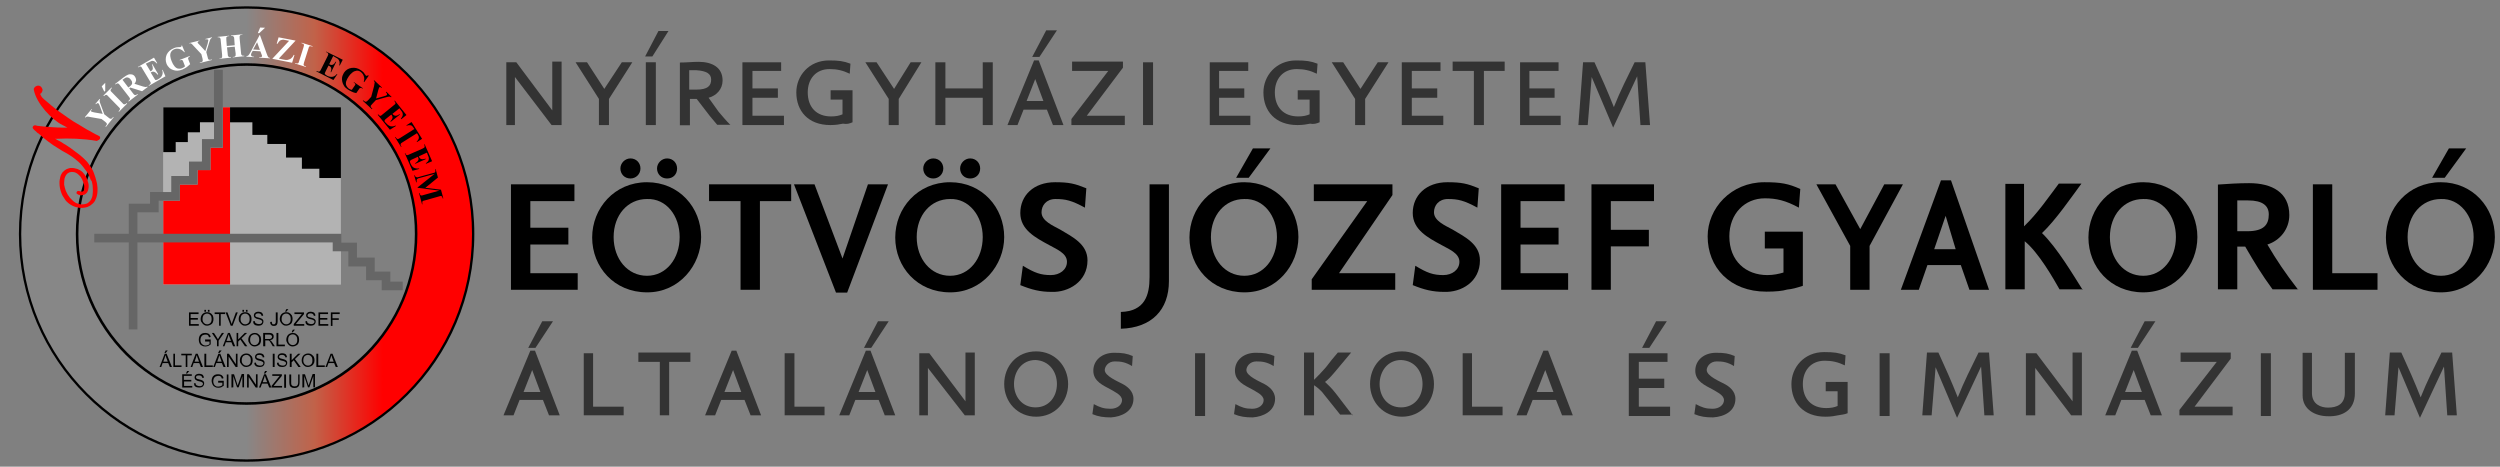 <?xml version="1.0" encoding="utf-8"?>
<!-- Generator: Adobe Illustrator 18.1.1, SVG Export Plug-In . SVG Version: 6.00 Build 0)  -->
<svg version="1.1" id="Layer_1" xmlns="http://www.w3.org/2000/svg" xmlns:xlink="http://www.w3.org/1999/xlink" x="0px" y="0px"
	 viewBox="0 0 1071.5 200" enable-background="new 0 0 1071.5 200" xml:space="preserve">
<rect x="0" y="0" width="1071.5" height="200" fill="#808080" stroke="none"/>
<rect x="7.4" y="2" fill="none" width="196.6" height="196.7"/>
<g>
	<defs>
		<rect id="SVGID_1_" x="7.4" y="2" width="196.6" height="196.7"/>
	</defs>
	<clipPath id="SVGID_2_">
		<use xlink:href="#SVGID_1_"  overflow="visible"/>
	</clipPath>
	<path clip-path="url(#SVGID_2_)" d="M129.6,166.1v-5.7h1.1l1.3,4c0.1,0.4,0.2,0.7,0.3,0.8c0.1-0.2,0.2-0.5,0.3-0.9l1.4-4h1v5.7
		h-0.7v-4.8l-1.7,4.8H132l-1.6-4.8v4.8L129.6,166.1L129.6,166.1z M127.6,160.5h0.8v3.3c0,0.6-0.1,1-0.2,1.4
		c-0.1,0.3-0.4,0.6-0.7,0.8c-0.3,0.2-0.8,0.3-1.3,0.3s-1-0.1-1.3-0.3s-0.6-0.4-0.7-0.8c-0.1-0.3-0.2-0.8-0.2-1.4v-3.3h0.8v3.3
		c0,0.5,0,0.9,0.1,1.1c0.1,0.2,0.3,0.4,0.5,0.5s0.5,0.2,0.8,0.2c0.6,0,0.9-0.1,1.2-0.4c0.2-0.2,0.4-0.7,0.4-1.4v-3.3H127.6z
		 M121.8,160.5h0.8v5.7h-0.8V160.5z M116.4,166.1v-0.7l2.9-3.6c0.2-0.3,0.4-0.5,0.6-0.7h-3.2v-0.7h4.1v0.7l-3.2,3.9l-0.3,0.4h3.6
		v0.7L116.4,166.1L116.4,166.1z M113.1,160.1l0.5-1.1h0.9l-0.8,1.1H113.1z M112.6,163.8h1.9l-0.6-1.6c-0.2-0.5-0.3-0.9-0.4-1.2
		c-0.1,0.4-0.2,0.7-0.3,1.1L112.6,163.8z M111,166.1l2.2-5.7h0.8l2.3,5.7h-0.9l-0.7-1.7h-2.4l-0.6,1.7H111z M105.9,166.1v-5.7h0.8
		l3,4.5v-4.5h0.7v5.7h-0.8l-3-4.5v4.5H105.9z M99.2,166.1v-5.7h1.1l1.3,4c0.1,0.4,0.2,0.7,0.3,0.8c0.1-0.2,0.2-0.5,0.3-0.9l1.4-4h1
		v5.7h-0.7v-4.8l-1.6,4.8h-0.7l-1.6-4.8v4.8L99.2,166.1L99.2,166.1z M97.2,160.5h0.7v5.7h-0.7V160.5z M93.5,163.9v-0.7h2.4v2.1
		c-0.4,0.3-0.8,0.5-1.1,0.7c-0.4,0.1-0.8,0.2-1.2,0.2c-0.6,0-1.1-0.1-1.5-0.4c-0.5-0.2-0.8-0.6-1-1c-0.2-0.5-0.4-1-0.4-1.5
		c0-0.6,0.1-1.1,0.3-1.5c0.2-0.5,0.6-0.8,1-1.1c0.4-0.2,0.9-0.3,1.5-0.3c0.4,0,0.8,0.1,1.1,0.2c0.3,0.1,0.6,0.3,0.8,0.6
		c0.2,0.2,0.3,0.5,0.4,0.9l-0.7,0.2c-0.1-0.3-0.2-0.5-0.3-0.7c-0.1-0.2-0.3-0.3-0.5-0.4c-0.2-0.1-0.5-0.1-0.8-0.1s-0.6,0.1-0.9,0.2
		c-0.3,0.1-0.5,0.2-0.6,0.4c-0.2,0.2-0.3,0.4-0.4,0.6c-0.1,0.4-0.2,0.7-0.2,1.1c0,0.5,0.1,0.9,0.3,1.3c0.2,0.3,0.4,0.6,0.8,0.8
		c0.3,0.2,0.7,0.2,1.1,0.2c0.3,0,0.6-0.1,1-0.2c0.3-0.1,0.5-0.3,0.7-0.4V164h-1.8V163.9z M83.1,164.3l0.7-0.1c0,0.3,0.1,0.5,0.2,0.7
		s0.3,0.3,0.6,0.4c0.3,0.1,0.5,0.2,0.9,0.2c0.3,0,0.5,0,0.8-0.1c0.2-0.1,0.4-0.2,0.5-0.4c0.1-0.1,0.2-0.3,0.2-0.5s-0.1-0.3-0.2-0.5
		c-0.1-0.1-0.3-0.2-0.5-0.3s-0.5-0.2-1-0.3s-0.9-0.2-1.1-0.4c-0.3-0.1-0.5-0.3-0.6-0.5s-0.2-0.4-0.2-0.7s0.1-0.6,0.2-0.8
		c0.2-0.3,0.4-0.4,0.7-0.6c0.3-0.1,0.7-0.2,1-0.2c0.4,0,0.8,0.1,1.1,0.2c0.3,0.1,0.6,0.3,0.7,0.6c0.2,0.3,0.3,0.6,0.3,0.9l-0.7,0.1
		c0-0.4-0.2-0.6-0.4-0.8c-0.2-0.2-0.6-0.3-1-0.3c-0.5,0-0.8,0.1-1,0.2c-0.2,0.2-0.3,0.4-0.3,0.6c0,0.2,0.1,0.4,0.2,0.5
		s0.5,0.3,1.1,0.4c0.6,0.1,1,0.3,1.3,0.4c0.3,0.2,0.6,0.3,0.7,0.6c0.2,0.2,0.2,0.5,0.2,0.8s-0.1,0.6-0.3,0.9
		c-0.2,0.3-0.4,0.5-0.7,0.6c-0.3,0.1-0.7,0.2-1.1,0.2c-0.5,0-0.9-0.1-1.3-0.2c-0.3-0.1-0.6-0.4-0.8-0.7
		C83.3,165,83.2,164.7,83.1,164.3z M79.7,160.1l0.5-1.1h0.9l-0.9,1.1H79.7z M78.1,166.1v-5.7h4.1v0.7h-3.4v1.7H82v0.7h-3.1v1.9h3.5
		v0.7L78.1,166.1L78.1,166.1z M141.1,155h1.9l-0.6-1.6c-0.2-0.5-0.3-0.9-0.4-1.2c-0.1,0.4-0.2,0.7-0.3,1.1L141.1,155z M139.5,157.3
		l2.2-5.7h0.8l2.3,5.7h-0.9l-0.7-1.7h-2.4l-0.6,1.7H139.5z M135.6,157.3v-5.7h0.8v5h2.8v0.7H135.6z M130,154.5
		c0,0.7,0.2,1.2,0.6,1.6c0.4,0.4,0.8,0.6,1.4,0.6s1-0.2,1.4-0.6c0.4-0.4,0.5-1,0.5-1.7c0-0.5-0.1-0.9-0.2-1.2
		c-0.2-0.3-0.4-0.6-0.7-0.8c-0.3-0.2-0.6-0.3-1-0.3c-0.5,0-1,0.2-1.4,0.5C130.2,153.1,130,153.7,130,154.5z M129.3,154.5
		c0-0.9,0.3-1.7,0.8-2.2s1.2-0.8,2-0.8c0.5,0,1,0.1,1.4,0.4c0.4,0.3,0.7,0.6,1,1c0.2,0.4,0.3,1,0.3,1.5c0,0.6-0.1,1.1-0.4,1.5
		c-0.2,0.5-0.6,0.8-1,1s-0.9,0.4-1.4,0.4s-1-0.1-1.4-0.4c-0.4-0.3-0.7-0.6-1-1.1C129.4,155.5,129.3,155,129.3,154.5z M124.2,157.3
		v-5.7h0.8v2.8l2.8-2.8h1l-2.4,2.3l2.5,3.4h-1l-2-2.9l-0.9,0.9v2H124.2z M118.7,155.5l0.7-0.1c0,0.3,0.1,0.5,0.2,0.7
		s0.3,0.3,0.6,0.4c0.3,0.1,0.5,0.2,0.9,0.2c0.3,0,0.5,0,0.8-0.1c0.2-0.1,0.4-0.2,0.5-0.4s0.2-0.3,0.2-0.5s-0.1-0.3-0.2-0.5
		c-0.1-0.1-0.3-0.2-0.5-0.3s-0.5-0.2-1-0.3s-0.9-0.2-1.1-0.4c-0.3-0.1-0.5-0.3-0.6-0.5s-0.2-0.4-0.2-0.7s0.1-0.6,0.2-0.8
		c0.2-0.3,0.4-0.4,0.7-0.6c0.3-0.1,0.7-0.2,1-0.2c0.4,0,0.8,0.1,1.1,0.2c0.3,0.1,0.6,0.3,0.7,0.6c0.2,0.3,0.3,0.6,0.3,0.9l-0.7,0.1
		c0-0.4-0.2-0.6-0.4-0.8c-0.2-0.2-0.6-0.3-1-0.3c-0.5,0-0.8,0.1-1,0.2c-0.2,0.2-0.3,0.4-0.3,0.6c0,0.2,0.1,0.4,0.2,0.5
		s0.5,0.3,1.1,0.4c0.6,0.1,1,0.3,1.3,0.4c0.3,0.2,0.6,0.3,0.7,0.6c0.2,0.2,0.2,0.5,0.2,0.8s-0.1,0.6-0.3,0.9
		c-0.2,0.3-0.4,0.5-0.7,0.6c-0.3,0.1-0.7,0.2-1.1,0.2c-0.5,0-0.9-0.1-1.3-0.2c-0.3-0.2-0.6-0.4-0.8-0.7
		C118.8,156.2,118.7,155.8,118.7,155.5z M116.9,151.6h0.8v5.7h-0.8V151.6z M109,155.5l0.7-0.1c0,0.3,0.1,0.5,0.2,0.7
		s0.3,0.3,0.6,0.4c0.3,0.1,0.5,0.2,0.9,0.2c0.3,0,0.5,0,0.8-0.1c0.2-0.1,0.4-0.2,0.5-0.4s0.2-0.3,0.2-0.5s-0.1-0.3-0.2-0.5
		c-0.1-0.1-0.3-0.2-0.5-0.3s-0.5-0.2-1-0.3s-0.9-0.2-1.1-0.4c-0.3-0.1-0.5-0.3-0.6-0.5s-0.2-0.4-0.2-0.7s0.1-0.6,0.2-0.8
		c0.2-0.3,0.4-0.4,0.7-0.6c0.3-0.1,0.7-0.2,1-0.2c0.4,0,0.8,0.1,1.1,0.2c0.3,0.1,0.6,0.3,0.7,0.6c0.2,0.3,0.3,0.6,0.3,0.9l-0.7,0.1
		c0-0.4-0.2-0.6-0.4-0.8c-0.2-0.2-0.6-0.3-1-0.3c-0.5,0-0.8,0.1-1,0.2c-0.2,0.2-0.3,0.4-0.3,0.6c0,0.2,0.1,0.4,0.2,0.5
		s0.5,0.3,1.1,0.4c0.6,0.1,1,0.3,1.3,0.4c0.3,0.2,0.6,0.3,0.7,0.6c0.2,0.2,0.2,0.5,0.2,0.8s-0.1,0.6-0.3,0.9
		c-0.2,0.3-0.4,0.5-0.7,0.6c-0.3,0.1-0.7,0.2-1.1,0.2c-0.5,0-0.9-0.1-1.3-0.2c-0.3-0.2-0.6-0.4-0.8-0.7
		C109.1,156.2,109,155.8,109,155.5z M103.6,154.5c0,0.7,0.2,1.2,0.6,1.6c0.4,0.4,0.8,0.6,1.4,0.6s1-0.2,1.4-0.6
		c0.4-0.4,0.5-1,0.5-1.7c0-0.5-0.1-0.9-0.2-1.2c-0.2-0.3-0.4-0.6-0.7-0.8c-0.3-0.2-0.6-0.3-1-0.3c-0.5,0-1,0.2-1.4,0.5
		C103.8,153.1,103.6,153.7,103.6,154.5z M102.8,154.5c0-0.9,0.3-1.7,0.8-2.2s1.2-0.8,2-0.8c0.5,0,1,0.1,1.4,0.4c0.4,0.3,0.7,0.6,1,1
		c0.2,0.4,0.3,1,0.3,1.5c0,0.6-0.1,1.1-0.3,1.5c-0.2,0.5-0.6,0.8-1,1s-0.9,0.4-1.4,0.4s-1-0.1-1.4-0.4c-0.4-0.3-0.7-0.6-1-1.1
		C102.9,155.5,102.8,155,102.8,154.5z M97.3,157.3v-5.7h0.8l3,4.5v-4.5h0.7v5.7H101l-3-4.5v4.5H97.3z M93.5,151.3l0.5-1.1h1
		l-0.9,1.1H93.5z M93.1,155H95l-0.6-1.6c-0.2-0.5-0.3-0.9-0.4-1.2c-0.1,0.4-0.2,0.7-0.3,1.1L93.1,155z M91.4,157.3l2.2-5.7h0.8
		l2.3,5.7h-0.9l-0.7-1.7h-2.4l-0.6,1.7H91.4z M87.6,157.3v-5.7h0.8v5h2.8v0.7H87.6z M83.4,155h1.9l-0.6-1.6
		c-0.2-0.5-0.3-0.9-0.4-1.2c-0.1,0.4-0.2,0.7-0.3,1.1L83.4,155z M81.7,157.3l2.2-5.7h0.8l2.3,5.7h-0.9l-0.7-1.7H83l-0.6,1.7H81.7z
		 M79.6,157.3v-5h-1.9v-0.7h4.5v0.7h-1.9v5H79.6z M74.3,157.3v-5.7H75v5h2.8v0.7H74.3z M70.5,151.3l0.5-1.1h0.9l-0.9,1.1H70.5z
		 M70,155h1.9l-0.6-1.6c-0.2-0.5-0.3-0.9-0.4-1.2c-0.1,0.4-0.2,0.7-0.3,1.1L70,155z M68.4,157.3l2.2-5.7h0.8l2.3,5.7h-0.9l-0.7-1.7
		h-2.4l-0.6,1.7H68.4z M125,142.4l0.5-1.1h0.9l-0.9,1.1H125z M123.5,145.7c0,0.7,0.2,1.2,0.6,1.6c0.4,0.4,0.8,0.6,1.4,0.6
		s1-0.2,1.4-0.6c0.4-0.4,0.5-1,0.5-1.7c0-0.5-0.1-0.9-0.2-1.2c-0.2-0.3-0.4-0.6-0.7-0.8c-0.3-0.2-0.6-0.3-1-0.3
		c-0.5,0-1,0.2-1.4,0.5C123.7,144.2,123.5,144.8,123.5,145.7z M122.7,145.7c0-0.9,0.3-1.7,0.8-2.2s1.2-0.8,2-0.8
		c0.5,0,1,0.1,1.4,0.4c0.4,0.3,0.7,0.6,1,1c0.2,0.4,0.3,1,0.3,1.5c0,0.6-0.1,1.1-0.3,1.5c-0.2,0.5-0.6,0.8-1,1s-0.9,0.4-1.4,0.4
		s-1-0.1-1.4-0.4c-0.4-0.3-0.7-0.6-1-1.1C122.9,146.6,122.7,146.2,122.7,145.7z M118.5,148.4v-5.7h0.8v5h2.8v0.7H118.5z
		 M113.6,145.3h1.6c0.3,0,0.6,0,0.8-0.1c0.2-0.1,0.3-0.2,0.4-0.3c0.1-0.2,0.2-0.3,0.2-0.5c0-0.3-0.1-0.5-0.3-0.7
		c-0.2-0.2-0.5-0.3-0.9-0.3h-1.8C113.6,143.4,113.6,145.3,113.6,145.3z M112.8,148.4v-5.7h2.5c0.5,0,0.9,0,1.2,0.2
		c0.3,0.1,0.5,0.3,0.6,0.5c0.2,0.3,0.2,0.5,0.2,0.9s-0.1,0.7-0.4,1s-0.7,0.4-1.2,0.5c0.2,0.1,0.3,0.2,0.5,0.3
		c0.2,0.2,0.4,0.5,0.6,0.8l1,1.5h-0.9l-0.7-1.2c-0.2-0.3-0.4-0.6-0.5-0.8s-0.3-0.3-0.4-0.4c-0.1-0.1-0.2-0.1-0.3-0.1
		c-0.1,0-0.2,0-0.4,0h-0.9v2.5H112.8z M107.2,145.7c0,0.7,0.2,1.2,0.5,1.6c0.4,0.4,0.8,0.6,1.4,0.6s1-0.2,1.4-0.6
		c0.4-0.4,0.6-1,0.6-1.7c0-0.5-0.1-0.9-0.2-1.2c-0.2-0.3-0.4-0.6-0.7-0.8c-0.3-0.2-0.6-0.3-1-0.3c-0.5,0-1,0.2-1.4,0.5
		C107.4,144.2,107.2,144.8,107.2,145.7z M106.4,145.7c0-0.9,0.3-1.7,0.8-2.2s1.2-0.8,2-0.8c0.5,0,1,0.1,1.4,0.4c0.4,0.3,0.7,0.6,1,1
		c0.2,0.4,0.3,1,0.3,1.5c0,0.6-0.1,1.1-0.3,1.5c-0.2,0.5-0.6,0.8-1,1s-0.9,0.4-1.4,0.4s-1-0.1-1.4-0.4c-0.4-0.3-0.7-0.6-1-1.1
		C106.5,146.6,106.4,146.2,106.4,145.7z M101.4,148.4v-5.7h0.7v2.8l2.8-2.8h1l-2.4,2.3l2.5,3.4h-1l-2-2.9l-0.9,0.9v2H101.4z
		 M97.1,146.1H99l-0.6-1.6c-0.2-0.5-0.3-0.9-0.4-1.2c-0.1,0.4-0.2,0.7-0.3,1.1L97.1,146.1z M95.5,148.4l2.2-5.7h0.8l2.3,5.7h-0.9
		l-0.7-1.7h-2.4l-0.6,1.7H95.5z M93,148.4V146l-2.2-3.3h0.9l1.1,1.7c0.2,0.3,0.4,0.6,0.6,1c0.2-0.3,0.4-0.6,0.6-1l1.1-1.7H96
		l-2.3,3.3v2.4H93z M87.9,146.2v-0.7h2.4v2.1c-0.4,0.3-0.7,0.5-1.1,0.7c-0.4,0.1-0.8,0.2-1.2,0.2c-0.6,0-1.1-0.1-1.5-0.4
		c-0.5-0.2-0.8-0.6-1-1c-0.2-0.5-0.3-1-0.3-1.5c0-0.6,0.1-1.1,0.3-1.5c0.2-0.5,0.6-0.8,1-1.1c0.4-0.2,0.9-0.3,1.5-0.3
		c0.4,0,0.8,0.1,1.1,0.2c0.3,0.1,0.6,0.3,0.8,0.6c0.2,0.2,0.3,0.5,0.4,0.9l-0.7,0.2c-0.1-0.3-0.2-0.5-0.3-0.7
		c-0.1-0.2-0.3-0.3-0.5-0.4c-0.2-0.1-0.5-0.1-0.8-0.1s-0.6,0.1-0.9,0.2c-0.3,0.1-0.5,0.2-0.6,0.4c-0.2,0.2-0.3,0.4-0.4,0.6
		c-0.1,0.4-0.2,0.7-0.2,1.1c0,0.5,0.1,0.9,0.3,1.3c0.2,0.3,0.4,0.6,0.8,0.8c0.3,0.2,0.7,0.3,1.1,0.3c0.3,0,0.6-0.1,1-0.2
		c0.3-0.1,0.5-0.3,0.7-0.4v-1.1h-1.9V146.2z M141.8,139.6v-5.7h3.8v0.7h-3.1v1.8h2.7v0.7h-2.7v2.6h-0.7V139.6z M136.5,139.6v-5.7
		h4.1v0.7h-3.4v1.7h3.1v0.7h-3.1v1.9h3.5v0.7L136.5,139.6L136.5,139.6z M130.9,137.7l0.7-0.1c0,0.3,0.1,0.5,0.2,0.7
		c0.1,0.2,0.3,0.3,0.6,0.4c0.3,0.1,0.5,0.2,0.9,0.2c0.3,0,0.5,0,0.8-0.1c0.2-0.1,0.4-0.2,0.5-0.4c0.1-0.1,0.2-0.3,0.2-0.5
		s-0.1-0.3-0.2-0.5c-0.1-0.1-0.3-0.2-0.5-0.3s-0.5-0.2-1-0.3s-0.9-0.2-1.1-0.4c-0.3-0.1-0.5-0.3-0.6-0.5s-0.2-0.4-0.2-0.7
		s0.1-0.6,0.2-0.8c0.2-0.2,0.4-0.4,0.7-0.6c0.3-0.1,0.7-0.2,1-0.2c0.4,0,0.8,0.1,1.1,0.2c0.3,0.1,0.6,0.3,0.7,0.6
		c0.2,0.3,0.3,0.6,0.3,0.9l-0.7,0.1c0-0.4-0.2-0.6-0.4-0.8s-0.6-0.3-1-0.3c-0.5,0-0.8,0.1-1,0.3s-0.3,0.4-0.3,0.6
		c0,0.2,0.1,0.4,0.2,0.5s0.5,0.3,1.1,0.4c0.6,0.1,1,0.3,1.3,0.4c0.3,0.2,0.6,0.3,0.7,0.6c0.2,0.2,0.2,0.5,0.2,0.8s-0.1,0.6-0.3,0.9
		c-0.2,0.3-0.4,0.5-0.7,0.6s-0.7,0.2-1.1,0.2c-0.5,0-0.9-0.1-1.3-0.2c-0.3-0.1-0.6-0.4-0.8-0.7C131,138.5,130.9,138.1,130.9,137.7z
		 M125.9,139.6v-0.7l2.9-3.6c0.2-0.3,0.4-0.5,0.6-0.7h-3.2v-0.7h4.1v0.7l-3.2,3.9l-0.3,0.4h3.6v0.7L125.9,139.6L125.9,139.6z
		 M122.2,133.6l0.5-1.1h0.9l-0.9,1.1H122.2z M120.7,136.8c0,0.7,0.2,1.2,0.6,1.6c0.4,0.4,0.8,0.6,1.4,0.6s1-0.2,1.4-0.6
		c0.4-0.4,0.5-1,0.5-1.7c0-0.5-0.1-0.9-0.2-1.2c-0.2-0.3-0.4-0.6-0.7-0.8c-0.3-0.2-0.6-0.3-1-0.3c-0.5,0-1,0.2-1.4,0.5
		C120.9,135.4,120.7,136,120.7,136.8z M119.9,136.8c0-0.9,0.3-1.7,0.8-2.2s1.2-0.8,2-0.8c0.5,0,1,0.1,1.4,0.4c0.4,0.2,0.7,0.6,1,1
		c0.2,0.4,0.3,1,0.3,1.5c0,0.6-0.1,1.1-0.3,1.5c-0.2,0.5-0.6,0.8-1,1s-0.9,0.4-1.4,0.4s-1-0.1-1.4-0.4c-0.4-0.3-0.7-0.6-1-1.1
		C120.1,137.8,119.9,137.3,119.9,136.8z M115.8,138l0.7-0.1c0,0.4,0.1,0.7,0.2,0.9s0.3,0.2,0.6,0.2c0.2,0,0.4,0,0.5-0.1
		s0.2-0.2,0.3-0.4c0.1-0.1,0.1-0.4,0.1-0.7v-3.9h0.8v3.9c0,0.5-0.1,0.8-0.2,1.1s-0.3,0.5-0.5,0.6c-0.3,0.1-0.5,0.2-0.9,0.2
		c-0.5,0-0.9-0.1-1.1-0.4C115.9,139,115.8,138.5,115.8,138z M108.5,137.7l0.7-0.1c0,0.3,0.1,0.5,0.2,0.7s0.3,0.3,0.6,0.4
		c0.3,0.1,0.5,0.2,0.9,0.2c0.3,0,0.5,0,0.8-0.1c0.2-0.1,0.4-0.2,0.5-0.4c0.1-0.1,0.2-0.3,0.2-0.5s-0.1-0.3-0.2-0.5
		c-0.1-0.1-0.3-0.2-0.5-0.3s-0.5-0.2-1-0.3s-0.9-0.2-1.1-0.4c-0.3-0.1-0.5-0.3-0.6-0.5s-0.2-0.4-0.2-0.7s0.1-0.6,0.2-0.8
		c0.2-0.2,0.4-0.4,0.7-0.6c0.3-0.1,0.7-0.2,1-0.2c0.4,0,0.8,0.1,1.1,0.2c0.3,0.1,0.6,0.3,0.7,0.6c0.2,0.3,0.3,0.6,0.3,0.9l-0.7,0.1
		c0-0.4-0.2-0.6-0.4-0.8c-0.2-0.2-0.6-0.3-1-0.3c-0.5,0-0.8,0.1-1,0.3s-0.3,0.4-0.3,0.6c0,0.2,0.1,0.4,0.2,0.5s0.5,0.3,1.1,0.4
		c0.6,0.1,1,0.3,1.3,0.4c0.3,0.2,0.6,0.3,0.7,0.6c0.2,0.2,0.2,0.5,0.2,0.8s-0.1,0.6-0.3,0.9c-0.2,0.3-0.4,0.5-0.7,0.6
		c-0.3,0.1-0.7,0.2-1.1,0.2c-0.5,0-0.9-0.1-1.3-0.2c-0.3-0.1-0.6-0.4-0.8-0.7C108.6,138.5,108.5,138.1,108.5,137.7z M103.1,136.8
		c0,0.7,0.2,1.2,0.6,1.6c0.4,0.4,0.8,0.6,1.4,0.6s1-0.2,1.4-0.6c0.4-0.4,0.5-1,0.5-1.7c0-0.5-0.1-0.9-0.2-1.2
		c-0.2-0.3-0.4-0.6-0.7-0.8c-0.3-0.2-0.6-0.3-1-0.3c-0.5,0-1,0.2-1.4,0.5C103.3,135.4,103.1,136,103.1,136.8z M102.3,136.8
		c0-0.9,0.3-1.7,0.8-2.2s1.2-0.8,2-0.8c0.5,0,1,0.1,1.4,0.4c0.4,0.2,0.7,0.6,1,1c0.2,0.4,0.3,1,0.3,1.5c0,0.6-0.1,1.1-0.3,1.5
		c-0.2,0.5-0.6,0.8-1,1s-0.9,0.4-1.4,0.4s-1-0.1-1.4-0.4c-0.4-0.3-0.7-0.6-1-1.1C102.4,137.8,102.3,137.3,102.3,136.8z M98.9,139.6
		l-2.2-5.7h0.8L99,138c0.1,0.3,0.2,0.6,0.3,0.9c0.1-0.3,0.2-0.6,0.3-0.9l1.5-4.1h0.8l-2.2,5.7L98.9,139.6L98.9,139.6z M93.9,139.6
		v-5H92v-0.7h4.5v0.7h-1.9v5H93.9z M89.1,132.8h0.7v0.8h-0.7V132.8z M87.6,132.8h0.7v0.8h-0.7V132.8z M86.8,136.8
		c0,0.7,0.2,1.2,0.6,1.6c0.4,0.4,0.8,0.6,1.4,0.6s1-0.2,1.4-0.6c0.4-0.4,0.5-1,0.5-1.7c0-0.5-0.1-0.9-0.2-1.2
		c-0.2-0.3-0.4-0.6-0.7-0.8c-0.3-0.2-0.6-0.3-1-0.3c-0.5,0-1,0.2-1.4,0.5C87,135.4,86.8,136,86.8,136.8z M86,136.8
		c0-0.9,0.3-1.7,0.8-2.2s1.2-0.8,2-0.8c0.5,0,1,0.1,1.4,0.4c0.4,0.2,0.7,0.6,1,1c0.2,0.4,0.3,1,0.3,1.5c0,0.6-0.1,1.1-0.3,1.5
		c-0.2,0.5-0.6,0.8-1,1s-0.9,0.4-1.4,0.4s-1-0.1-1.4-0.4c-0.4-0.3-0.7-0.6-1-1.1C86.1,137.8,86,137.3,86,136.8z M105.4,133.6v-0.8
		h0.7v0.8H105.4z M103.9,133.6v-0.8h0.7v0.8H103.9z M81,139.6v-5.7h4.1v0.7h-3.4v1.7h3.1v0.7h-3.1v1.9h3.5v0.7L81,139.6L81,139.6z"
		/>
</g>
<g>
	<defs>
		<rect id="SVGID_3_" x="7.4" y="2" width="196.6" height="196.7"/>
	</defs>
	<clipPath id="SVGID_4_">
		<use xlink:href="#SVGID_3_"  overflow="visible"/>
	</clipPath>
	<polygon clip-path="url(#SVGID_4_)" fill="#B3B3B3" points="70,46 98.6,46 98.6,52.4 108.2,52.4 108.2,57.8 114.6,57.8 114.6,61.7 
		122.6,61.7 122.6,67.5 129.4,67.5 129.4,72.3 136.9,72.3 136.9,76.3 146.1,76.3 146.1,121.9 70,121.9 	"/>
</g>
<g>
	<defs>
		<rect id="SVGID_5_" x="7.4" y="2" width="196.6" height="196.7"/>
	</defs>
	<clipPath id="SVGID_6_">
		<use xlink:href="#SVGID_5_"  overflow="visible"/>
	</clipPath>
	<polygon clip-path="url(#SVGID_6_)" fill="#B3B3B3" points="146.1,107.7 146.1,121.9 70,121.9 70,103.9 142.6,103.9 142.6,105.9 
		142.6,107.7 144.4,107.7 	"/>
</g>
<g>
	<defs>
		<rect id="SVGID_7_" x="7.4" y="2" width="196.6" height="196.7"/>
	</defs>
	<clipPath id="SVGID_8_">
		<use xlink:href="#SVGID_7_"  overflow="visible"/>
	</clipPath>
	<polygon clip-path="url(#SVGID_8_)" fill="#FF0000" points="95.5,46 98.6,46 98.6,121.9 70,121.9 70,86 75.2,86 77.1,86 77.1,84.1 
		77.1,79.1 82.9,79.1 84.7,79.1 84.7,77.2 84.7,72.9 88.3,72.9 90.2,72.9 90.2,71 90.2,63.3 93.6,63.3 95.5,63.3 95.5,61.5 	"/>
</g>
<g>
	<defs>
		<rect id="SVGID_9_" x="7.4" y="2" width="196.6" height="196.7"/>
	</defs>
	<clipPath id="SVGID_10_">
		<use xlink:href="#SVGID_9_"  overflow="visible"/>
	</clipPath>
	<polygon clip-path="url(#SVGID_10_)" fill="#666666" points="95.5,29.9 95.5,61.5 95.5,63.3 93.6,63.3 90.2,63.3 90.2,71 
		90.2,72.9 88.3,72.9 84.7,72.9 84.7,77.2 84.7,79.1 82.9,79.1 77.1,79.1 77.1,84.1 77.1,86 75.2,86 68,86 68,89.2 68,91 66.1,91 
		58.9,91 58.9,141.2 55.2,141.2 55.2,89.2 55.2,87.3 57.1,87.3 64.3,87.3 64.3,84.1 64.3,82.3 66.1,82.3 73.4,82.3 73.4,77.2 
		73.4,75.4 75.2,75.4 81,75.4 81,71 81,69.2 82.9,69.2 86.5,69.2 86.5,61.5 86.5,59.6 88.3,59.6 91.7,59.6 91.7,29.9 	"/>
</g>
<g>
	<defs>
		<rect id="SVGID_11_" x="7.4" y="2" width="196.6" height="196.7"/>
	</defs>
	<clipPath id="SVGID_12_">
		<use xlink:href="#SVGID_11_"  overflow="visible"/>
	</clipPath>
	<polygon clip-path="url(#SVGID_12_)" fill="#666666" points="40.4,100.2 144.4,100.2 146.3,100.2 146.3,102 146.3,104 151.1,104 
		153,104 153,105.9 153,110.4 158.8,110.4 160.6,110.4 160.6,112.3 160.6,116.4 165.4,116.4 167.3,116.4 167.3,118.3 167.3,120.7 
		172.6,120.7 172.6,124.4 165.4,124.4 163.6,124.4 163.6,122.6 163.6,120.1 158.8,120.1 156.9,120.1 156.9,118.3 156.9,114.2 
		151.1,114.2 149.3,114.2 149.3,112.3 149.3,107.7 144.4,107.7 142.6,107.7 142.6,105.9 142.6,103.9 40.4,103.9 	"/>
</g>
<g>
	<defs>
		<rect id="SVGID_13_" x="7.4" y="2" width="196.6" height="196.7"/>
	</defs>
	<clipPath id="SVGID_14_">
		<use xlink:href="#SVGID_13_"  overflow="visible"/>
	</clipPath>
	<polygon clip-path="url(#SVGID_14_)" fill="#B3B3B3" points="91.7,52.4 91.7,59.6 88.3,59.6 86.5,59.6 86.5,61.5 86.5,69.1 
		82.9,69.1 81,69.1 81,71 81,75.4 75.2,75.4 73.3,75.4 73.3,77.2 73.3,82.3 70,82.3 70,65.2 75.3,65.2 75.3,60.9 80.5,60.9 
		80.5,56.7 85.7,56.7 85.7,52.4 	"/>
</g>
<g>
	<defs>
		<rect id="SVGID_15_" x="7.4" y="2" width="196.6" height="196.7"/>
	</defs>
	<clipPath id="SVGID_16_">
		<use xlink:href="#SVGID_15_"  overflow="visible"/>
	</clipPath>
	<polygon clip-path="url(#SVGID_16_)" points="98.6,46 146.1,46 146.1,76.3 136.9,76.3 136.9,72.3 129.4,72.3 129.4,67.5 
		122.6,67.5 122.6,61.7 114.6,61.7 114.6,57.8 108.2,57.8 108.2,52.4 98.6,52.4 	"/>
</g>
<g>
	<defs>
		<rect id="SVGID_17_" x="7.4" y="2" width="196.6" height="196.7"/>
	</defs>
	<clipPath id="SVGID_18_">
		<use xlink:href="#SVGID_17_"  overflow="visible"/>
	</clipPath>
	<polygon clip-path="url(#SVGID_18_)" points="70,65.2 75.3,65.2 75.3,60.9 80.5,60.9 80.5,56.7 85.7,56.7 85.7,52.4 91.7,52.4 
		91.7,46 70,46 	"/>
</g>
<g>
	<defs>
		<rect id="SVGID_19_" x="7.4" y="2" width="196.6" height="196.7"/>
	</defs>
	<clipPath id="SVGID_20_">
		<use xlink:href="#SVGID_19_"  overflow="visible"/>
	</clipPath>
	<g clip-path="url(#SVGID_20_)">
		<g>
			<defs>
				<path id="SVGID_21_" d="M33,100.3c0-40.1,32.5-72.7,72.7-72.7c40.1,0,72.7,32.5,72.7,72.7c0,40.1-32.5,72.7-72.7,72.7
					C65.6,173,33,140.4,33,100.3z M8.6,100.3c0,53.6,43.5,97.1,97.1,97.1s97.1-43.5,97.1-97.1S159.3,3.2,105.7,3.2
					C52.1,3.2,8.6,46.7,8.6,100.3z"/>
			</defs>
			<clipPath id="SVGID_22_">
				<use xlink:href="#SVGID_21_"  overflow="visible"/>
			</clipPath>
			
				<linearGradient id="SVGID_23_" gradientUnits="userSpaceOnUse" x1="-0.142" y1="199.66" x2="0.51" y2="199.66" gradientTransform="matrix(297.98 0 0 -297.876 50.81 59574.227)">
				<stop  offset="0" style="stop-color:#878787"/>
				<stop  offset="0.5" style="stop-color:#878787"/>
				<stop  offset="0.65" style="stop-color:#C16249"/>
				<stop  offset="0.8" style="stop-color:#FF0000"/>
				<stop  offset="1" style="stop-color:#FF0000"/>
			</linearGradient>
			<rect x="8.6" y="3.2" clip-path="url(#SVGID_22_)" fill="url(#SVGID_23_)" width="194.2" height="194.2"/>
		</g>
		<g>
			<defs>
				<rect id="SVGID_24_" x="7.4" y="2" width="196.6" height="196.7"/>
			</defs>
			<clipPath id="SVGID_25_">
				<use xlink:href="#SVGID_24_"  overflow="visible"/>
			</clipPath>
			<path clip-path="url(#SVGID_25_)" d="M156.7,49.3c-13.1-13.1-31.1-21.1-51-21.1s-38,8.1-51,21.1c-13.1,13.1-21.1,31.1-21.1,51
				s8.1,38,21.1,51c13.1,13.1,31.1,21.1,51,21.1s38-8.1,51-21.1c13.1-13.1,21.1-31.1,21.1-51C177.9,80.4,169.8,62.3,156.7,49.3
				 M105.7,27.1c20.2,0,38.5,8.2,51.8,21.4c13.2,13.2,21.4,31.5,21.4,51.8c0,20.2-8.2,38.5-21.4,51.8
				c-13.2,13.2-31.5,21.4-51.8,21.4c-20.2,0-38.5-8.2-51.8-21.4c-13.2-13.2-21.4-31.5-21.4-51.8c0-20.2,8.2-38.5,21.4-51.8
				C67.2,35.3,85.5,27.1,105.7,27.1z M174,32c-17.5-17.5-41.6-28.3-68.3-28.3S54.9,14.5,37.4,32S9.1,73.6,9.1,100.3
				s10.8,50.8,28.3,68.3s41.6,28.3,68.3,28.3s50.8-10.8,68.3-28.3s28.3-41.6,28.3-68.3S191.5,49.5,174,32z M105.7,2.7
				c27,0,51.4,10.9,69,28.6c17.7,17.7,28.6,42.1,28.6,69c0,27-10.9,51.4-28.6,69c-17.7,17.7-42.1,28.6-69,28.6
				c-27,0-51.4-10.9-69-28.6c-17.7-17.7-28.6-42.1-28.6-69c0-27,10.9-51.4,28.6-69C54.3,13.6,78.8,2.7,105.7,2.7z"/>
		</g>
		<g>
			<defs>
				<rect id="SVGID_26_" x="7.4" y="2" width="196.6" height="196.7"/>
			</defs>
			<clipPath id="SVGID_27_">
				<use xlink:href="#SVGID_26_"  overflow="visible"/>
			</clipPath>
			<path clip-path="url(#SVGID_27_)" fill="#FF0000" d="M38.5,76.1c-0.2-0.6-0.5-1.2-0.8-1.8L37.5,74c-1.2-1.7-2.6-3.5-3.7-4.5l0,0
				c-2.5-2.2-3.7-2.9-5.6-4c-0.9-0.5-1.9-1-3.2-1.9c-1.5-0.9-2.9-1.8-4.3-2.9c-1.4-1-2.7-2.1-4.2-3.5l0,0L16.1,57
				c-0.4-0.4-1-1-1.2-1.1l0,0c-0.1-0.1-0.2-0.2-0.3-0.3s-0.2-0.2-0.3-0.3l0,0c-0.1-0.1-0.1-0.2-0.2-0.3l0,0C14,54.9,14,54.7,14,54.6
				c0-0.1,0-0.2,0.1-0.3c0-0.1,0.1-0.2,0.2-0.3c0.1-0.1,0.2-0.2,0.3-0.2l0,0c0.1-0.1,0.3-0.1,0.4-0.1c0.1,0,0.3,0,0.5,0.1
				c0.1,0,0.2,0,0.3,0.1c2.3,0.3,8.5,0.9,12.1,0.8c0.4,0,0.7,0,1,0c-0.7-0.4-1.4-0.7-2.1-1.1c-4.5-2.2-11.2-9.2-12.3-15.1
				c0-0.2,0-0.4,0-0.5l0,0c0.1-0.2,0.1-0.3,0.3-0.5c0.1-0.1,0.2-0.3,0.4-0.4c0.2-0.1,0.3-0.2,0.6-0.3c0.2-0.1,0.4-0.1,0.7-0.1
				c0.3,0,0.5,0.1,0.8,0.3l0,0h0.1c0.3,0.3,0.4,0.4,0.6,0.8c0.2,0.3,0.3,0.6,0.2,1.1c-0.1,0.3-0.2,0.6-0.5,1
				c-0.2,0.2-0.4,0.3-0.5,0.3c0,0.1,0.1,0.3,0.2,0.5c0.1,0.3,0.4,0.6,0.6,1c0.4,0.5,1.2,1.1,2,1.8c0.4,0.4,0.9,0.7,1.2,1
				c0.6,0.6,1.3,1.1,1.9,1.6c0.7,0.6,1.5,1.1,2.4,1.8c0.5,0.4,0.9,0.7,1.4,1c1.4,1,2.8,2,4.5,3.1c1,0.6,1.9,1.1,2.7,1.6
				c0.9,0.5,1.7,1,2.3,1.4s1.2,0.7,1.8,1l0,0c0.5,0.3,1,0.5,1.4,0.8l1.1,0.6c0.3,0.2,0.6,0.3,0.8,0.4l0,0c0.2,0.1,0.4,0.2,0.6,0.3
				c0.2,0.1,0.3,0.2,0.4,0.2c0.1,0.1,0.3,0.2,0.3,0.3l0,0c0.1,0.2,0.2,0.4,0.1,0.7c-0.1,0.5-0.7,0.8-1.4,1.1c-6-1-11.8-1.2-17.5-0.9
				v-0.1c-1-0.1,1.4,1,2.1,1.4l0,0c0.7,0.5,1.4,0.9,2.1,1.3c0.7,0.5,1.4,0.9,2.1,1.4s1.4,1,2,1.5c0.7,0.5,1.3,1,2,1.5
				c0.6,0.5,1.3,1.1,1.8,1.6c0.6,0.6,1.1,1.1,1.5,1.6c0.4,0.5,0.8,1.1,1.2,1.7c0.4,0.7,0.7,1.2,1,1.7c0.3,0.6,0.5,1.2,0.8,2.1
				c0.2,0.6,0.4,1.1,0.5,1.6s0.3,1,0.4,1.5c0.1,0.5,0.2,1,0.2,1.4c0.1,0.4,0.1,0.9,0.1,1.3l0,0c0,0.7,0,1.4-0.1,2s-0.2,1.2-0.4,1.7
				l0,0c-0.2,0.5-0.4,1-0.6,1.4l0,0c-0.3,0.4-0.5,0.8-0.9,1.1c-0.3,0.3-0.7,0.6-1.1,0.9l0,0c-0.4,0.2-0.8,0.4-1.2,0.6
				c-0.4,0.1-0.9,0.3-1.3,0.3l0,0c-0.4,0.1-0.9,0.1-1.4,0.1c-0.4,0-0.8,0-1.2-0.1s-0.8-0.2-1.2-0.3l0,0c-0.4-0.1-0.8-0.3-1.3-0.5
				c-0.4-0.2-0.8-0.4-1.2-0.7c-0.4-0.3-0.8-0.6-1.1-0.9c-0.4-0.3-0.7-0.7-1-1.2l0,0c-0.3-0.4-0.6-0.9-0.9-1.4s-0.5-1-0.7-1.6
				s-0.4-1.2-0.5-1.8c-0.1-0.6-0.2-1.3-0.2-2l0,0c0-0.6,0-1.1,0.1-1.6l0,0c0.1-0.5,0.2-1,0.3-1.4c0.1-0.4,0.3-0.8,0.5-1.1
				c0.2-0.4,0.4-0.7,0.7-0.9c0.3-0.3,0.5-0.5,0.8-0.7s0.6-0.4,0.9-0.5s0.6-0.2,0.9-0.3C30,72,30.3,72,30.6,72c0.5,0,0.9,0,1.3,0.1
				s0.8,0.2,1.2,0.3c0.4,0.2,0.7,0.3,1.1,0.5s0.7,0.5,1,0.7c0.3,0.3,0.6,0.6,0.8,0.9c0.3,0.3,0.5,0.6,0.7,1c0.2,0.3,0.4,0.7,0.5,1
				c0.2,0.4,0.3,0.7,0.4,1.1l0,0c0.1,0.4,0.2,0.8,0.3,1.1c0.1,0.4,0.1,0.7,0.1,1.1c0,0.3,0,0.7-0.1,1c-0.1,0.3-0.1,0.6-0.2,0.9l0,0
				c-0.1,0.3-0.3,0.5-0.4,0.8c-0.2,0.2-0.4,0.4-0.6,0.6l0,0c-0.2,0.2-0.5,0.3-0.8,0.4c-0.3,0.1-0.6,0.1-0.9,0.2l0,0
				c-0.3,0-0.5,0-0.8-0.1c-0.2-0.1-0.5-0.1-0.7-0.2S33,83.1,32.9,83c-0.1-0.2-0.2-0.3-0.1-0.5c0-0.2,0.2-0.4,0.4-0.6l0,0
				c0.2-0.1,0.4-0.1,0.8,0c0.1,0,0.2,0.1,0.4,0.1c0.2,0.1,0.4,0.1,0.7,0.1c0.1,0,0.2,0,0.3,0c0.1,0,0.2-0.1,0.2-0.1l0,0
				c0.1,0,0.1-0.1,0.2-0.2s0.1-0.2,0.2-0.3l0,0c0.1-0.1,0.1-0.3,0.1-0.5s0-0.5,0-0.8c0-0.2,0-0.3,0-0.5S36,79.3,36,79.1
				c-0.1-0.3-0.1-0.5-0.2-0.7l0,0c-0.1-0.3-0.2-0.5-0.3-0.7c-0.1-0.3-0.2-0.5-0.3-0.8l0,0c-0.1-0.2-0.3-0.5-0.4-0.7
				c-0.1-0.2-0.3-0.5-0.5-0.7c-0.2-0.2-0.4-0.4-0.6-0.6s-0.4-0.3-0.6-0.5c-0.2-0.1-0.5-0.3-0.7-0.4c-0.2-0.1-0.5-0.2-0.7-0.2
				c-0.3-0.1-0.6-0.1-0.9-0.1c-0.2,0-0.4,0-0.7,0.1c-0.2,0-0.4,0.1-0.6,0.2s-0.4,0.2-0.5,0.3c-0.2,0.1-0.3,0.3-0.5,0.5
				c-0.1,0.2-0.3,0.4-0.4,0.6s-0.2,0.5-0.3,0.7c-0.1,0.3-0.2,0.6-0.2,0.9l0,0c0,0.3-0.1,0.7-0.1,1.1l0,0c0,0.2,0,0.3,0,0.5
				c0,0.1,0,0.2,0,0.3c0,0.1,0,0.2,0,0.3l0,0c0.1,0.4,0.2,0.9,0.3,1.3c0.1,0.4,0.3,0.9,0.4,1.3c0.2,0.4,0.4,0.8,0.6,1.2l0,0
				c0.2,0.4,0.4,0.8,0.7,1.1l0,0c0.2,0.4,0.5,0.7,0.8,1s0.6,0.6,0.9,0.9l0,0c0.3,0.3,0.6,0.5,0.9,0.7c0.3,0.2,0.6,0.4,1,0.5
				c0.3,0.1,0.7,0.2,1,0.3c0.3,0.1,0.7,0.1,1,0.1c0.6,0,1.2-0.1,1.6-0.2c0.5-0.1,0.9-0.3,1.2-0.6c0.3-0.3,0.6-0.5,0.9-0.9
				c0.2-0.3,0.4-0.7,0.6-1.2c0.2-0.5,0.3-1,0.3-1.5c0.1-0.6,0.1-1.2,0.1-1.9l0,0c0-0.6-0.1-1.1-0.1-1.8c-0.1-0.6-0.2-1.2-0.4-1.9
				C38.9,77.3,38.7,76.7,38.5,76.1"/>
		</g>
		<g>
			<defs>
				<rect id="SVGID_28_" x="7.4" y="2" width="196.6" height="196.7"/>
			</defs>
			<clipPath id="SVGID_29_">
				<use xlink:href="#SVGID_28_"  overflow="visible"/>
			</clipPath>
			<path clip-path="url(#SVGID_29_)" fill="#FFFFFF" d="M131.2,28.5l-0.1,0.2l-4.7-1.5l0.1-0.2l0.3,0.1c0.3,0.1,0.5,0.1,0.7,0.1
				c0.1,0,0.3-0.1,0.4-0.2s0.2-0.4,0.3-0.8l1.9-6c0.1-0.5,0.2-0.8,0.2-0.9s-0.1-0.3-0.2-0.4s-0.3-0.2-0.6-0.3l-0.3-0.1l0.1-0.2
				l4.7,1.5l-0.1,0.2l-0.3-0.1c-0.3-0.1-0.5-0.1-0.7-0.1c-0.1,0-0.3,0.1-0.4,0.2s-0.2,0.4-0.3,0.8l-1.9,6c-0.1,0.5-0.2,0.8-0.2,0.9
				s0.1,0.3,0.2,0.4c0.1,0.1,0.3,0.2,0.6,0.3L131.2,28.5z M126.7,17.4l-7.2,7.7l1.8,0.4c0.8,0.2,1.4,0.2,1.8,0.2
				c0.6-0.1,1.1-0.3,1.6-0.6c0.5-0.4,0.9-0.9,1.2-1.6l0.3,0.1l-1,3.3l-8.5-1.7l7.2-7.7l-1.4-0.3c-0.5-0.1-0.9-0.2-1.1-0.2
				c-0.3,0-0.7,0.1-1,0.2s-0.6,0.3-0.8,0.6c-0.2,0.3-0.5,0.6-0.7,1l-0.3-0.1l0.8-2.7L126.7,17.4z M113.6,11.9l-2.5,2.3h-0.6l1-2.4
				L113.6,11.9z M111.4,21.4l-1.2-3.3l-1.7,3.1L111.4,21.4z M111.6,22l-3.3-0.2l-0.5,0.9c-0.2,0.3-0.2,0.6-0.2,0.8
				c0,0.3,0.1,0.5,0.3,0.6c0.1,0.1,0.4,0.2,0.9,0.2v0.2l-3.2-0.2v-0.2c0.3,0,0.6-0.2,0.9-0.4c0.2-0.2,0.5-0.7,0.9-1.4l3.9-7.3h0.1
				l2.9,8c0.3,0.8,0.5,1.3,0.7,1.5c0.1,0.2,0.4,0.3,0.7,0.3V25l-4.6-0.3v-0.2h0.2c0.4,0,0.6,0,0.8-0.1c0.1-0.1,0.2-0.2,0.2-0.3
				c0-0.1,0-0.2,0-0.3c0,0-0.1-0.2-0.2-0.5L111.6,22z M97.3,20.3l0.3,2.9c0,0.5,0.1,0.8,0.2,0.9s0.2,0.2,0.3,0.3
				c0.2,0.1,0.4,0.1,0.6,0.1H99v0.2l-4.9,0.5V25h0.3c0.3,0,0.5-0.1,0.6-0.2s0.2-0.2,0.2-0.4c0-0.1,0-0.4,0-0.9l-0.6-6.2
				c0-0.5-0.1-0.8-0.2-0.9s-0.2-0.2-0.3-0.3C94,16,93.8,15.9,93.6,16h-0.3v-0.2l4.9-0.5v0.2h-0.3c-0.3,0-0.5,0.1-0.6,0.2
				C97.1,15.8,97,16,97,16.1s0,0.4,0,0.9l0.2,2.7l3.4-0.3l-0.2-2.7c0-0.5-0.1-0.8-0.2-0.9c-0.1-0.1-0.2-0.2-0.3-0.3
				c-0.2-0.1-0.4-0.1-0.6-0.1H99v-0.2l4.9-0.5v0.2h-0.3c-0.3,0-0.5,0.1-0.6,0.2c-0.1,0.1-0.2,0.2-0.3,0.4c0,0.1,0,0.4,0,0.9l0.6,6.2
				c0,0.5,0.1,0.8,0.2,0.9s0.2,0.2,0.3,0.3c0.2,0.1,0.4,0.1,0.6,0.1h0.3v0.2l-4.9,0.5v-0.2h0.3c0.3,0,0.5-0.1,0.6-0.2
				s0.2-0.2,0.3-0.4c0-0.1,0-0.4,0-0.9l-0.4-2.9L97.3,20.3z M90.8,16l0.1,0.2c-0.3,0.1-0.5,0.3-0.6,0.4c-0.2,0.2-0.4,0.9-0.7,1.8
				l-1.2,3.9l0.6,2.2c0.1,0.5,0.2,0.8,0.3,0.9c0.1,0.1,0.2,0.2,0.4,0.2c0.2,0.1,0.4,0,0.6,0l0.5-0.1l0.1,0.2L85.7,27l-0.1-0.2
				l0.5-0.1c0.3-0.1,0.5-0.2,0.6-0.3c0.1-0.1,0.2-0.2,0.2-0.4c0-0.1,0-0.4-0.1-0.9l-0.5-1.9l-3.2-3.4c-0.6-0.7-1-1.1-1.3-1.2
				c-0.2-0.1-0.5-0.1-0.8,0l0-0.1l4.4-1.1l0.1,0.2h-0.2c-0.3,0.1-0.4,0.2-0.5,0.3c-0.1,0.1-0.1,0.2-0.1,0.3c0,0.2,0.3,0.5,0.9,1.1
				l2.4,2.6l1-3.2c0.2-0.8,0.3-1.3,0.3-1.5c0-0.1-0.1-0.2-0.3-0.3c-0.2-0.1-0.5-0.1-0.9,0L88,16.7L90.8,16z M77.9,19.2l1.3,3.1
				L79,22.4c-0.6-0.7-1.3-1.2-2.1-1.4c-0.8-0.2-1.5-0.2-2.2,0.1c-0.7,0.3-1.1,0.7-1.4,1.2s-0.4,1.2-0.3,1.9c0.1,0.7,0.3,1.5,0.6,2.1
				c0.3,0.8,0.7,1.5,1.2,2.1s1,0.9,1.5,1c0.6,0.1,1.1,0.1,1.8-0.2c0.2-0.1,0.4-0.2,0.6-0.3c0.2-0.1,0.4-0.3,0.6-0.5l-0.7-1.8
				c-0.1-0.4-0.3-0.6-0.3-0.7c-0.1-0.1-0.2-0.1-0.4-0.2c-0.2,0-0.4,0-0.6,0.1l-0.2,0.1L77,25.7l4.3-1.7l0.1,0.2
				c-0.3,0.2-0.5,0.3-0.6,0.4s-0.2,0.3-0.2,0.5c0,0.1,0.1,0.3,0.2,0.6l0.7,1.8c-0.5,0.5-1,0.9-1.5,1.3c-0.6,0.4-1.2,0.7-1.8,1
				c-0.8,0.3-1.6,0.5-2.2,0.5s-1.3-0.1-1.8-0.3c-0.6-0.2-1.1-0.5-1.5-0.8c-0.5-0.5-1-1.1-1.3-1.8c-0.5-1.3-0.5-2.6,0-3.9
				c0.6-1.3,1.6-2.2,3-2.8c0.4-0.2,0.8-0.3,1.2-0.4c0.2,0,0.6-0.1,1-0.1c0.5,0,0.8,0,0.9-0.1c0.1,0,0.2-0.1,0.3-0.3
				C77.9,19.7,77.9,19.5,77.9,19.2L77.9,19.2z M62.5,27.3l2,3.3l0.2-0.1c0.5-0.3,0.8-0.7,0.8-1.2s-0.1-1-0.4-1.7l0.2-0.1l2.5,4.3
				L67.5,32c-0.3-0.4-0.6-0.8-1-1c-0.3-0.2-0.6-0.3-0.9-0.3c-0.3,0-0.6,0.1-1,0.4l1.4,2.3c0.3,0.5,0.4,0.7,0.5,0.8s0.2,0.1,0.4,0.1
				c0.1,0,0.3-0.1,0.6-0.2l0.5-0.3c0.8-0.4,1.3-1,1.5-1.6c0.3-0.6,0.3-1.4,0-2.2l0.2-0.1l1.2,2.8l-7.1,4.1l-0.1-0.2l0.3-0.2
				c0.2-0.1,0.4-0.3,0.5-0.5c0.1-0.1,0.1-0.3,0.1-0.4c0-0.1-0.1-0.4-0.4-0.8L61,29.4c-0.2-0.4-0.4-0.6-0.4-0.7
				c-0.1-0.1-0.3-0.2-0.4-0.2c-0.2,0-0.5,0-0.7,0.2l-0.3,0.2l-0.1-0.2l6.9-4l1.4,2.4l-0.2,0.1c-0.5-0.5-0.9-0.9-1.2-1
				c-0.4-0.1-0.8-0.2-1.2,0c-0.3,0.1-0.7,0.3-1.3,0.6L62.5,27.3z M52.5,34.2l2.5,3.3l0.3-0.2c0.5-0.4,0.9-0.7,1.1-1
				c0.2-0.3,0.3-0.6,0.2-1c0-0.4-0.2-0.7-0.5-1.1c-0.4-0.6-0.9-0.9-1.4-1s-1,0.1-1.6,0.6L52.5,34.2z M55.4,37.9L57,40
				c0.3,0.4,0.5,0.6,0.7,0.7c0.1,0.1,0.3,0.1,0.5,0c0.2,0,0.4-0.2,0.8-0.4l0.1,0.2l-3.9,3L55,43.3c0.3-0.3,0.6-0.5,0.6-0.6
				c0.1-0.2,0.1-0.3,0.1-0.5c0-0.1-0.2-0.4-0.5-0.8l-3.8-4.9c-0.3-0.4-0.5-0.6-0.7-0.7c-0.1-0.1-0.3-0.1-0.5,0
				c-0.2,0-0.4,0.2-0.8,0.4L49.3,36l3.5-2.7c0.9-0.7,1.6-1.1,2.1-1.3s1-0.2,1.6-0.1c0.5,0.1,1,0.4,1.3,0.9c0.4,0.6,0.6,1.2,0.5,1.8
				c-0.1,0.4-0.3,0.9-0.7,1.3l3.8,1.2c0.5,0.1,0.8,0.2,1,0.2s0.5-0.1,0.7-0.2l0.2,0.2l-2.4,1.8l-5.1-1.6L55.4,37.9z M45.1,35.5v3.4
				l-0.4,0.4L43.6,37L45.1,35.5z M54.3,44.2l0.2,0.2L51,47.9l-0.2-0.2l0.2-0.2c0.2-0.2,0.3-0.4,0.4-0.6c0-0.1,0-0.3,0-0.4
				c0-0.1-0.2-0.3-0.6-0.7l-4.4-4.5c-0.3-0.4-0.6-0.6-0.7-0.6c-0.1-0.1-0.3-0.1-0.4,0c-0.2,0-0.4,0.2-0.5,0.3l-0.2,0.2L44.3,41
				l3.5-3.5l0.2,0.2l-0.2,0.2c-0.2,0.2-0.3,0.4-0.4,0.6c0,0.1,0,0.3,0,0.4c0,0.1,0.2,0.3,0.6,0.7l4.4,4.5c0.3,0.4,0.6,0.6,0.7,0.6
				c0.1,0,0.3,0.1,0.4,0c0.2,0,0.4-0.2,0.5-0.3L54.3,44.2z M42.7,42.4l0.2,0.2c-0.2,0.3-0.2,0.5-0.2,0.7c0,0.3,0.2,0.9,0.6,1.9
				l1.4,3.8l1.8,1.4c0.4,0.3,0.6,0.5,0.8,0.5c0.1,0,0.3,0,0.4,0c0.2-0.1,0.3-0.2,0.5-0.4l0.3-0.4l0.2,0.2l-3.3,4.1l-0.2-0.2l0.3-0.4
				c0.2-0.2,0.3-0.4,0.3-0.6c0-0.1,0-0.3-0.1-0.4c-0.1-0.1-0.3-0.3-0.6-0.6L43.5,51l-4.6-0.8C38,50,37.4,49.9,37.2,50
				s-0.4,0.2-0.6,0.4l-0.2-0.2l2.9-3.5l0.2,0.2L39.3,47c-0.2,0.2-0.3,0.4-0.3,0.5s0,0.2,0.1,0.3s0.6,0.2,1.4,0.4l3.5,0.6l-1.1-3.1
				c-0.3-0.8-0.5-1.2-0.7-1.4c-0.1-0.1-0.2-0.1-0.4-0.1s-0.4,0.2-0.7,0.5l-0.2-0.2L42.7,42.4z"/>
		</g>
		<g>
			<defs>
				<rect id="SVGID_30_" x="7.4" y="2" width="196.6" height="196.7"/>
			</defs>
			<clipPath id="SVGID_31_">
				<use xlink:href="#SVGID_30_"  overflow="visible"/>
			</clipPath>
			<path clip-path="url(#SVGID_31_)" d="M182.3,80.5l6.7,0.8l1,3.7l-0.2,0.1l-0.1-0.3c-0.1-0.3-0.2-0.5-0.3-0.6S189.2,84,189,84
				c-0.1,0-0.4,0-0.9,0.2l-6,1.7c-0.5,0.1-0.8,0.2-0.9,0.3c-0.1,0.1-0.2,0.2-0.2,0.4c0,0.2,0,0.4,0,0.6l0.1,0.3l-0.2,0.1l-1.3-4.8
				l0.2-0.1l0.1,0.3c0.1,0.3,0.2,0.5,0.3,0.6s0.2,0.2,0.4,0.2c0.1,0,0.4,0,0.9-0.2l6.8-1.9l-9.3-1.2v-0.2l7.3-5.8l-6.5,1.8
				c-0.5,0.1-0.7,0.2-0.8,0.3c-0.2,0.1-0.4,0.3-0.4,0.5s-0.1,0.6,0,1l-0.2,0.1l-0.9-3.1l0.2-0.1v0.1c0.1,0.2,0.1,0.4,0.3,0.5
				c0.1,0.2,0.3,0.3,0.4,0.3c0.1,0.1,0.3,0.1,0.6,0.1c0.1,0,0.3-0.1,0.7-0.2l5.8-1.6c0.5-0.1,0.8-0.2,0.9-0.3
				c0.1-0.1,0.2-0.2,0.2-0.4c0-0.2,0-0.4,0-0.7l-0.1-0.3l0.2-0.1l1,3.7L182.3,80.5z M183,65.4l-3.5,1.6l0.1,0.2
				c0.2,0.6,0.6,0.9,1.1,1s1,0,1.7-0.2l0.1,0.2l-4.5,2l-0.1-0.2c0.5-0.3,0.8-0.6,1.1-0.9c0.2-0.3,0.4-0.6,0.4-0.9s-0.1-0.6-0.3-1
				l-2.4,1.1c-0.5,0.2-0.8,0.4-0.8,0.5c-0.1,0.1-0.1,0.2-0.2,0.3c0,0.1,0,0.3,0.1,0.6l0.2,0.5c0.4,0.8,0.8,1.4,1.4,1.7
				s1.3,0.4,2.2,0.3l0.1,0.2l-2.9,0.8l-3.3-7.5l0.2-0.1l0.1,0.3c0.1,0.3,0.2,0.4,0.4,0.5c0.1,0.1,0.3,0.1,0.4,0.1
				c0.1,0,0.4-0.1,0.8-0.3l5.7-2.5c0.4-0.2,0.6-0.3,0.7-0.4c0.1-0.1,0.2-0.2,0.2-0.4s0-0.5-0.1-0.7l-0.1-0.3l0.2-0.1l3.2,7.3
				l-2.6,1.1l-0.1-0.2c0.6-0.4,0.9-0.8,1.1-1.1c0.2-0.3,0.2-0.7,0.2-1.2c0-0.3-0.2-0.7-0.5-1.4L183,65.4z M180.9,59.5l-2.2,1.4
				l-0.1-0.2c0.4-0.4,0.7-0.8,0.8-1.1s0.2-0.6,0.1-1c0-0.2-0.2-0.5-0.4-0.9l-0.4-0.6l-6.2,3.9c-0.4,0.3-0.7,0.4-0.7,0.6
				c-0.1,0.1-0.1,0.3-0.1,0.4c0,0.2,0.1,0.4,0.2,0.6l0.2,0.3l-0.2,0.1l-2.6-4.2l0.2-0.1l0.2,0.3c0.1,0.2,0.3,0.4,0.5,0.5
				c0.1,0.1,0.3,0.1,0.4,0.1c0.1,0,0.4-0.2,0.8-0.4l6.2-3.9l-0.4-0.6c-0.3-0.5-0.7-0.9-1.1-1c-0.5-0.1-1.1-0.1-1.8,0.2l-0.1-0.2
				l2.2-1.4L180.9,59.5z M171.2,46.4l-3,2.4l0.1,0.1c0.4,0.5,0.8,0.7,1.3,0.7s1-0.2,1.6-0.7l0.2,0.2l-3.9,3.1l-0.2-0.2
				c0.4-0.4,0.7-0.8,0.8-1.1c0.2-0.4,0.2-0.7,0.1-0.9c-0.1-0.3-0.2-0.6-0.5-0.9l-2.1,1.7c-0.4,0.3-0.6,0.5-0.7,0.7
				c-0.1,0.1-0.1,0.2-0.1,0.4c0,0.1,0.1,0.3,0.3,0.5l0.4,0.4c0.6,0.7,1.2,1.1,1.8,1.3c0.7,0.2,1.4,0.1,2.2-0.3l0.2,0.2l-2.6,1.6
				l-5.2-6.4l0.2-0.2l0.2,0.2c0.2,0.2,0.4,0.4,0.5,0.4c0.1,0.1,0.3,0.1,0.4,0c0.1,0,0.4-0.2,0.7-0.5l4.9-4c0.3-0.3,0.5-0.4,0.6-0.5
				s0.1-0.3,0.1-0.4c0-0.2-0.1-0.4-0.3-0.7l-0.2-0.2l0.2-0.2l5,6.2l-2.2,1.8l-0.2-0.2c0.4-0.5,0.7-1,0.8-1.4s0-0.8-0.1-1.2
				c-0.1-0.3-0.4-0.7-0.8-1.2L171.2,46.4z M167.8,41.5l-0.2,0.2c-0.3-0.2-0.5-0.3-0.7-0.3c-0.3,0-0.9,0.1-1.9,0.4l-3.9,1.1l-1.6,1.7
				c-0.3,0.4-0.5,0.6-0.6,0.7c0,0.1,0,0.3,0,0.4c0,0.2,0.2,0.3,0.3,0.5l0.4,0.4l-0.2,0.2l-3.9-3.6l0.2-0.2l0.4,0.3
				c0.2,0.2,0.4,0.3,0.6,0.3c0.1,0,0.3,0,0.4-0.1c0.1,0,0.3-0.2,0.7-0.6l1.3-1.4l1.2-4.5c0.2-0.9,0.3-1.5,0.3-1.7s-0.2-0.4-0.4-0.7
				l0.2-0.2l3.3,3.1l-0.2,0.2l-0.1-0.1c-0.2-0.2-0.4-0.3-0.5-0.3s-0.2,0-0.3,0.1s-0.3,0.6-0.5,1.3l-0.9,3.5l3.2-0.9
				c0.8-0.2,1.3-0.4,1.4-0.6c0.1-0.1,0.1-0.2,0.1-0.4s-0.2-0.4-0.5-0.8l0.2-0.2L167.8,41.5z M158,32.5l-1.9,2.7l-0.2-0.1
				c0.3-0.9,0.3-1.8,0-2.5c-0.2-0.7-0.7-1.3-1.3-1.8c-0.6-0.4-1.2-0.6-1.8-0.5s-1.2,0.3-1.8,0.8s-1.1,1-1.5,1.6
				c-0.5,0.7-0.9,1.5-1.1,2.1c-0.2,0.7-0.2,1.3,0,1.8s0.6,1,1.1,1.4c0.2,0.1,0.4,0.2,0.6,0.3c0.2,0.1,0.5,0.2,0.7,0.2l1.1-1.6
				c0.2-0.3,0.3-0.5,0.4-0.6c0-0.1,0-0.3-0.1-0.4c-0.1-0.2-0.2-0.3-0.4-0.4l-0.2-0.1l0.1-0.2l3.8,2.6l-0.1,0.2
				c-0.3-0.2-0.5-0.3-0.7-0.3s-0.3,0-0.5,0.1c-0.1,0-0.2,0.2-0.4,0.5l-1.1,1.6c-0.7-0.1-1.3-0.3-1.9-0.6c-0.6-0.3-1.2-0.6-1.8-1
				c-0.7-0.5-1.3-1-1.6-1.6c-0.3-0.5-0.6-1.1-0.7-1.7c-0.1-0.6-0.2-1.2-0.1-1.7c0.1-0.7,0.4-1.4,0.8-2.1c0.8-1.2,1.9-1.9,3.3-2.1
				c1.4-0.2,2.7,0.1,4,1c0.4,0.3,0.7,0.5,1,0.8c0.1,0.1,0.4,0.4,0.6,0.8c0.3,0.4,0.5,0.6,0.5,0.7c0.1,0.1,0.2,0.1,0.4,0.1
				c0.1,0,0.3-0.1,0.6-0.3L158,32.5z M142.8,24l-1.7,3.5l0.2,0.1c0.5,0.3,1,0.3,1.4,0.1c0.4-0.2,0.8-0.6,1.2-1.3l0.2,0.1l-2.2,4.5
				l-0.2-0.1c0.2-0.5,0.3-1,0.3-1.3c0-0.4-0.1-0.7-0.3-0.9c-0.2-0.2-0.4-0.4-0.9-0.6l-1.2,2.4c-0.2,0.5-0.4,0.8-0.4,0.9
				s0,0.2,0.1,0.4c0.1,0.1,0.2,0.2,0.5,0.4l0.5,0.3c0.8,0.4,1.5,0.5,2.2,0.4s1.3-0.5,1.9-1.2l0.2,0.1l-1.7,2.5l-7.3-3.7l0.1-0.2
				l0.3,0.1c0.2,0.1,0.5,0.2,0.7,0.2c0.1,0,0.3-0.1,0.4-0.2c0.1-0.1,0.3-0.3,0.5-0.8l2.8-5.6c0.2-0.4,0.3-0.6,0.3-0.7
				c0-0.2,0-0.3-0.1-0.5s-0.3-0.4-0.6-0.5l-0.3-0.1l0.1-0.2l7.1,3.5l-1.3,2.5l-0.2-0.1c0.2-0.7,0.2-1.2,0.1-1.6
				c-0.1-0.4-0.3-0.7-0.6-1.1c-0.2-0.2-0.6-0.4-1.3-0.8L142.8,24z"/>
		</g>
	</g>
</g>
<g>
	<polygon points="247.6,124.2 247.6,117.1 227.3,117.1 227.3,104.8 243.6,104.8 243.6,97.6 227.3,97.6 227.3,86.2 246.2,86.2 
		246.2,79 219,79 219,124.2 	"/>
	<path d="M300.5,101.6c0-12.6-9.4-23.5-23.2-23.5c-14,0-23.5,11.2-23.5,23.7c0,12.6,9.4,23.5,23.5,23.5
		C291.1,125.4,300.5,113.6,300.5,101.6L300.5,101.6z M291.3,101.6c0,9.2-5.7,16.6-14,16.6s-14.3-7.2-14.3-16.6s6-16.3,14.3-16.3
		C285.6,85,291.3,92.5,291.3,101.6L291.3,101.6z M274.5,72.2c0-2.3-1.7-4.3-4.3-4.3c-2.3,0-4.3,2-4.3,4.3c0,2.3,1.7,4.3,4.3,4.3
		C272.5,76.5,274.5,74.7,274.5,72.2L274.5,72.2z M290.2,72.2c0-2.3-1.7-4.3-4.3-4.3c-2.3,0-4.3,2-4.3,4.3c0,2.3,1.7,4.3,4.3,4.3
		C288.5,76.5,290.2,74.7,290.2,72.2z"/>
	<polygon points="339.1,86.2 339.1,79 303.9,79 303.9,86.2 317.4,86.2 317.4,124.2 325.7,124.2 325.7,86.2 	"/>
	<polygon points="380.6,79 372,79 361.1,110.8 349.1,79 340.3,79 358.3,125.4 363.1,125.4 	"/>
	<path d="M430.4,101.6c0-12.6-9.4-23.5-23.2-23.5c-14,0-23.5,11.2-23.5,23.7c0,12.6,9.4,23.5,23.5,23.5
		C420.9,125.4,430.4,113.6,430.4,101.6L430.4,101.6z M421.2,101.6c0,9.2-5.7,16.6-14,16.6s-14.3-7.2-14.3-16.6s6-16.3,14.3-16.3
		C415.2,85,421.2,92.5,421.2,101.6L421.2,101.6z M404.3,72.2c0-2.3-1.7-4.3-4.3-4.3c-2.3,0-4.3,2-4.3,4.3c0,2.3,1.7,4.3,4.3,4.3
		C402.3,76.5,404.3,74.7,404.3,72.2L404.3,72.2z M420.1,72.2c0-2.3-1.7-4.3-4.3-4.3c-2.3,0-4.3,2-4.3,4.3c0,2.3,1.7,4.3,4.3,4.3
		C418.3,76.5,420.1,74.7,420.1,72.2z"/>
	<path d="M466.1,111.6c0-6.9-6.3-10-11.7-13.2c-3.1-1.7-8-3.7-8-7.4c0-2.9,2-5.7,6-5.7c4.3,0,6.9,0.6,12.6,3.7l0.6-8.3
		c-4.9-2-7.4-2.6-13.4-2.6c-9.2,0-14.9,5.7-14.9,13.2c0,7.2,6.6,10.6,12.3,13.7c2.9,1.7,7.7,3.4,7.7,7.2c0,3.4-3.1,5.7-6.9,5.7
		c-4.3,0-6.9-0.9-12-4l-1.1,8.3c4.9,2,8.6,2.9,13.4,2.9C457.8,125.4,466.1,120.8,466.1,111.6z"/>
	<path d="M501,120.5V79h-8.3v39.8c0,7.7-2,14.6-12.3,14.9v7.2C493.6,140.5,501,132.8,501,120.5z"/>
	<path d="M556.5,101.6c0-12.6-9.4-23.5-23.2-23.5c-14,0-23.5,11.2-23.5,23.7c0,12.6,9.4,23.5,23.5,23.5
		C547.1,125.4,556.5,113.6,556.5,101.6L556.5,101.6z M547.3,101.6c0,9.2-5.7,16.6-14,16.6c-8.3,0-14.3-7.2-14.3-16.6
		s6-16.3,14.3-16.3C541.6,85,547.3,92.5,547.3,101.6L547.3,101.6z M544.5,63.6H537l-7.2,12.6h5.4L544.5,63.6z"/>
	<polygon points="598,124.2 598,117.1 573.9,117.1 596.8,83.6 596.8,79 563.1,79 563.1,86.2 586,86.2 562.2,119.7 562.2,124.2 	"/>
	<path d="M634.3,111.6c0-6.9-6.3-10-11.7-13.2c-3.1-1.7-8-3.7-8-7.4c0-2.9,2-5.7,6-5.7c4.3,0,6.9,0.6,12.6,3.7l0.6-8.3
		c-4.9-2-7.4-2.6-13.4-2.6c-9.2,0-14.9,5.7-14.9,13.2c0,7.2,6.6,10.6,12.3,13.7c2.9,1.7,7.7,3.4,7.7,7.2c0,3.4-3.1,5.7-6.9,5.7
		c-4.3,0-6.9-0.9-12-4l-1.1,8.3c4.9,2,8.6,2.9,13.4,2.9C626.3,125.4,634.3,120.8,634.3,111.6z"/>
	<polygon points="672.1,124.2 672.1,117.1 651.7,117.1 651.7,104.8 668,104.8 668,97.6 651.7,97.6 651.7,86.2 670.6,86.2 670.6,79 
		643.4,79 643.4,124.2 	"/>
	<polygon points="708.9,86.2 708.9,79 682.1,79 682.1,124.2 690.4,124.2 690.4,105.6 706.7,105.6 706.7,98.5 690.4,98.5 690.4,86.2 
			"/>
	<path d="M772.7,122.5V99.3h-16.3v7.2h8v10.3c-2,0.6-4.3,1.1-6.9,1.1c-9.2,0-16.3-6-16.3-16.6c0-9.7,6.6-16.3,15.2-16.3
		c4.9,0,8.9,0.9,14.6,4l0.6-8c-5.1-2.3-8.3-2.9-15.4-2.9c-14.3,0-24.3,11.2-24.3,23.2c0,13.2,9.4,23.7,25.2,23.7
		c4,0,6.9-0.3,8.9-0.9C768.2,123.9,769.9,123.4,772.7,122.5z"/>
	<polygon points="815.6,79 807.6,79 797.3,98.2 786.7,79 778.5,79 793,105.4 793,124.2 801.3,124.2 801.3,105.4 	"/>
	<path d="M852.5,124.2l-16.3-46.9h-4.3l-17.2,46.9h7.7l3.7-10.6h14.3l3.7,10.6H852.5L852.5,124.2z M838.2,106.8h-9.2l4.9-14.3
		L838.2,106.8z"/>
	<path d="M892.6,124.2c-4-6.3-10.9-18-17.4-24.3c6-5.7,12.6-15.4,16.9-21.2h-9.7c-4.3,5.7-9.2,12.9-14.9,18.3V78.8h-8v45.2h8.3
		v-20.6c6,4.9,12.3,16,14.9,20.6h10V124.2z"/>
	<path d="M941.8,101.6c0-12.6-9.4-23.5-23.2-23.5c-14,0-23.5,11.2-23.5,23.7c0,12.6,9.4,23.5,23.5,23.5S941.8,113.6,941.8,101.6
		L941.8,101.6z M932.6,101.6c0,9.2-5.7,16.6-14,16.6c-8.3,0-14.3-7.2-14.3-16.6s6-16.3,14.3-16.3C926.9,85,932.6,92.5,932.6,101.6z"
		/>
	<path d="M985,124.2c-5.7-7.4-9.2-12.6-13.2-19.4c5.4-1.7,9.4-6.6,9.4-12.6c0-9.7-7.4-13.7-17.2-13.7c-4.6,0-9.2,0.3-13.4,0.6v44.9
		h8.3v-18.3h3.4c4.3,7.4,6.9,11.7,11.7,18.3H985V124.2z M972.4,91.9c0,4.3-2,7.2-9.2,7.2h-4.3V85.9h4c0.3,0,0.3,0,0.6,0
		C969.8,85.9,972.4,88.2,972.4,91.9z"/>
	<polygon points="1019,124.2 1019,117.1 999.6,117.1 999.6,79 991.3,79 991.3,124.2 	"/>
	<path d="M1069.3,101.6c0-12.6-9.4-23.5-23.2-23.5c-14,0-23.5,11.2-23.5,23.7c0,12.6,9.4,23.5,23.5,23.5
		C1059.9,125.4,1069.3,113.6,1069.3,101.6L1069.3,101.6z M1060.2,101.6c0,9.2-5.7,16.6-14,16.6c-8.3,0-14.3-7.2-14.3-16.6
		s6-16.3,14.3-16.3C1054.2,85,1060.2,92.5,1060.2,101.6L1060.2,101.6z M1057,63.6h-7.4l-7.2,12.6h5.4L1057,63.6z"/>
	<polygon fill="#333333" points="240.7,53.6 240.7,26.4 236.7,26.4 236.7,47.3 221.3,26.7 217,26.7 217,53.6 220.7,53.6 220.7,33 
		236.4,53.6 	"/>
	<polygon fill="#333333" points="271,26.7 266.5,26.7 259,38.1 251.6,26.7 246.7,26.7 256.7,42.4 256.7,53.6 261,53.6 261,42.4 	"/>
	<path fill="#333333" d="M286.5,13.3h-4.3l-5.7,10.9h3.1L286.5,13.3L286.5,13.3z M281.1,53.6V26.7h-4.3v26.9H281.1z"/>
	<path fill="#333333" d="M313.1,53.6c-2-2-3.4-3.7-5.1-5.7l-4.3-6c3.4-0.9,6-3.7,6-7.4c0-5.7-4.6-8-10.3-8c-2.6,0-5.1,0.3-8,0.3
		v26.9h4.3V42.4h2.9c2,2.6,5.7,7.4,5.7,7.4c1.4,1.7,2.6,3.1,3.1,3.7H313.1L313.1,53.6z M304.8,34.1c0,2.6-1.4,4.3-6.3,4.3h-3.1v-8.3
		h3.1C302.8,30.4,304.8,31.6,304.8,34.1z"/>
	<polygon fill="#333333" points="336,53.6 336,49.6 322.5,49.6 322.5,41.9 333.4,41.9 333.4,37.9 322.5,37.9 322.5,30.4 334.8,30.4 
		334.8,26.7 318.2,26.7 318.2,53.6 	"/>
	<path fill="#333333" d="M365.4,52.4V38.7H356v4h5.1V49c-1.4,0.6-2.9,0.9-4.9,0.9c-6.3,0-10-4-10-10.3c0-5.7,3.4-10,9.4-10
		c3.1,0,5.7,0.6,8.6,2l0.3-4.3c-2.9-1.1-4.9-1.4-9.2-1.4c-8.6,0-14,6.6-14,13.7c0,8,5.1,14,14.6,14c2.3,0,4-0.3,5.4-0.6
		C363.1,53.3,364,53,365.4,52.4z"/>
	<polygon fill="#333333" points="394.9,26.7 390.3,26.7 383.2,38.1 375.7,26.7 370.9,26.7 380.9,42.4 380.9,53.6 385.2,53.6 
		385.2,42.4 	"/>
	<polygon fill="#333333" points="425.5,53.6 425.5,26.7 421.2,26.7 421.2,37.9 405.2,37.9 405.2,26.7 400.9,26.7 400.9,53.6 
		405.2,53.6 405.2,41.9 421.2,41.9 421.2,53.6 	"/>
	<path fill="#333333" d="M455.8,53.6l-10.6-27.7h-2l-11.4,27.7h4.3l2.6-6.6h10l2.6,6.6H455.8L455.8,53.6z M447.2,43.3h-7.2l3.7-9.4
		L447.2,43.3L447.2,43.3z M453,13h-4.6l-6,11.4h3.1L453,13z"/>
	<polygon fill="#333333" points="482.1,53.6 482.1,49.6 465.8,49.6 481.3,29 481.3,26.4 459.5,26.4 459.5,30.4 475,30.4 459.2,51 
		459.2,53.6 	"/>
	<rect x="489.9" y="26.7" fill="#333333" width="4.3" height="26.9"/>
	<polygon fill="#333333" points="535.9,53.6 535.9,49.6 522.5,49.6 522.5,41.9 533.3,41.9 533.3,37.9 522.5,37.9 522.5,30.4 
		535,30.4 535,26.7 518.5,26.7 518.5,53.6 	"/>
	<path fill="#333333" d="M565.6,52.4V38.7h-9.4v4h5.1V49c-1.4,0.6-2.9,0.9-4.9,0.9c-6.3,0-10-4-10-10.3c0-5.7,3.4-10,9.4-10
		c3.1,0,5.7,0.6,8.6,2l0.3-4.3c-2.9-1.1-4.9-1.4-9.2-1.4c-8.6,0-14,6.6-14,13.7c0,8,5.1,14,14.6,14c2.3,0,4-0.3,5.4-0.6
		C563.1,53.3,564.2,53,565.6,52.4z"/>
	<polygon fill="#333333" points="595.1,26.7 590.5,26.7 583.1,38.1 575.7,26.7 570.8,26.7 580.8,42.4 580.8,53.6 585.1,53.6 
		585.1,42.4 	"/>
	<polygon fill="#333333" points="618.6,53.6 618.6,49.6 605.1,49.6 605.1,41.9 616,41.9 616,37.9 605.1,37.9 605.1,30.4 617.4,30.4 
		617.4,26.7 600.8,26.7 600.8,53.6 	"/>
	<polygon fill="#333333" points="644.9,30.4 644.9,26.4 622.6,26.4 622.6,30.4 631.7,30.4 631.7,53.6 636,53.6 636,30.4 	"/>
	<polygon fill="#333333" points="668.9,53.6 668.9,49.6 655.5,49.6 655.5,41.9 666.3,41.9 666.3,37.9 655.5,37.9 655.5,30.4 
		668,30.4 668,26.7 651.5,26.7 651.5,53.6 	"/>
	<path fill="#333333" d="M707.2,53.6l-2-26.9h-4.6c-3.1,6.3-6.3,12.6-8.9,19.2c-2.6-6.6-5.4-12.9-8.3-19.2h-4.9l-2,26.9h4l1.7-20.6
		l9.2,21.7l10.3-22l1.4,20.9L707.2,53.6z"/>
	<path fill="#333333" d="M239.9,178l-10.6-27.7h-2L215.8,178h4.3l2.6-6.6h10l2.6,6.6H239.9L239.9,178z M231.6,168h-7.2l3.7-9.4
		L231.6,168L231.6,168z M237,137.7h-4.6l-6,11.4h3.1L237,137.7z"/>
	<polygon fill="#333333" points="267.3,178 267.3,174.3 254.2,174.3 254.2,151.4 250.2,151.4 250.2,178 	"/>
	<polygon fill="#333333" points="295.9,155.1 295.9,151.1 273.6,151.1 273.6,155.1 282.8,155.1 282.8,178 286.8,178 286.8,155.1 	
		"/>
	<path fill="#333333" d="M326.2,178l-10.6-27.7h-2L302.2,178h4.3l2.6-6.6h10l2.6,6.6H326.2L326.2,178z M317.7,168h-7.2l3.7-9.4
		L317.7,168z"/>
	<polygon fill="#333333" points="353.4,178 353.4,174.3 340.5,174.3 340.5,151.4 336.3,151.4 336.3,178 	"/>
	<path fill="#333333" d="M383.7,178l-10.6-27.7h-2L359.7,178h4.3l2.6-6.6h10l2.6,6.6H383.7L383.7,178z M375.2,168H368l3.7-9.4
		L375.2,168L375.2,168z M380.9,137.7h-4.6l-6,11.4h3.1L380.9,137.7z"/>
	<polygon fill="#333333" points="417.8,178 417.8,151.1 413.8,151.1 413.8,172 398.3,151.4 394,151.4 394,178 397.7,178 
		397.7,157.7 413.5,178 	"/>
	<path fill="#333333" d="M457.8,164.6c0-7.7-5.7-14-13.7-14c-8.3,0-13.7,6.3-13.7,14c0,7.7,5.7,14,13.7,14
		C452.1,178.6,457.8,172.3,457.8,164.6L457.8,164.6z M453,164.6c0,5.4-3.4,10-9.2,10c-5.7,0-9.2-4.6-9.2-10c0-5.4,3.4-10.3,9.2-10.3
		C449.8,154.6,453,159.4,453,164.6z"/>
	<path fill="#333333" d="M485.8,170.9c0-3.4-2.9-5.4-4.6-6.3c-2-1.1-7.7-3.4-7.7-6c0-1.4,1.4-3.7,4.3-3.7c2.6,0,4.6,0.3,7.4,2
		l0.3-4.3c-2.6-1.1-4.3-1.4-8-1.4c-5.1,0-8.9,3.1-8.9,7.7c0,4.6,4.3,6.3,7.4,8c1.4,0.9,4.9,2.3,4.9,4.6c0,2-2,3.7-4.9,3.7
		c-2.9,0-4.6-0.6-7.2-2l-0.6,4.3c2.6,1.1,4.9,1.4,8,1.4C480.7,178.6,485.8,176.3,485.8,170.9z"/>
	<rect x="512.2" y="151.4" fill="#333333" width="4.3" height="26.9"/>
	<path fill="#333333" d="M546.5,170.9c0-3.4-2.9-5.4-4.6-6.3c-2-1.1-7.7-3.4-7.7-6c0-1.4,1.4-3.7,4.3-3.7c2.6,0,4.6,0.3,7.4,2
		l0.3-4.3c-2.6-1.1-4.3-1.4-8-1.4c-5.1,0-8.9,3.1-8.9,7.7c0,4.6,4.3,6.3,7.4,8c1.4,0.9,4.9,2.3,4.9,4.6c0,2-2,3.7-4.9,3.7
		s-4.6-0.6-7.2-2l-0.6,4.3c2.6,1.1,4.9,1.4,8,1.4C541.3,178.6,546.5,176.3,546.5,170.9z"/>
	<path fill="#333333" d="M579.7,178l-7.2-9.4c-2-2.6-3.7-4-4.6-4.9c0.9-0.6,2.3-2,4-4l7.2-8.6h-5.7c-1.7,2-3.4,4-5.1,6.3
		c-1.7,2-3.4,3.7-5.1,5.4v-11.7h-4.3V178h4.3v-12.9c0.9,0.6,2.9,2,4.3,4l6.9,8.6h5.4V178z"/>
	<path fill="#333333" d="M614.6,164.6c0-7.7-5.7-14-13.7-14c-8.3,0-13.7,6.3-13.7,14c0,7.7,5.7,14,13.7,14S614.6,172.3,614.6,164.6
		L614.6,164.6z M609.7,164.6c0,5.4-3.4,10-9.2,10s-9.2-4.6-9.2-10c0-5.4,3.4-10.3,9.2-10.3C606.6,154.6,609.7,159.4,609.7,164.6z"/>
	<polygon fill="#333333" points="644,178 644,174.3 630.9,174.3 630.9,151.4 626.9,151.4 626.9,178 	"/>
	<path fill="#333333" d="M674.1,178l-10.6-27.7h-2L650,178h4.3l2.6-6.6h10l2.6,6.6H674.1L674.1,178z M665.8,168h-7.2l3.7-9.4
		L665.8,168z"/>
	<path fill="#333333" d="M715.8,178v-3.7h-13.4v-8h10.9v-4h-10.9v-7.2h12.3v-3.7h-16.6v26.9h17.7V178z M714.4,137.7h-4.6l-6,11.4
		h3.1L714.4,137.7z"/>
	<path fill="#333333" d="M743.8,170.9c0-3.4-2.9-5.4-4.6-6.3c-2-1.1-7.7-3.4-7.7-6c0-1.4,1.4-3.7,4.3-3.7c2.6,0,4.6,0.3,7.4,2
		l0.3-4.3c-2.6-1.1-4.3-1.4-8-1.4c-5.1,0-8.9,3.1-8.9,7.7c0,4.6,4.3,6.3,7.4,8c1.4,0.9,4.9,2.3,4.9,4.6c0,2-2,3.7-4.9,3.7
		s-4.6-0.6-7.2-2l-0.6,4.3c2.6,1.1,4.9,1.4,8,1.4C739,178.6,743.8,176.3,743.8,170.9z"/>
	<path fill="#333333" d="M791.9,177.1v-13.4h-9.4v4h5.1v6.3c-1.4,0.6-2.9,0.9-4.9,0.9c-6.3,0-10-4-10-10.3c0-5.7,3.4-10,9.4-10
		c3.1,0,5.7,0.6,8.6,2l0.3-4.3c-2.9-1.1-4.9-1.4-9.2-1.4c-8.6,0-14,6.6-14,13.7c0,8,5.1,14,14.6,14c2.3,0,4-0.3,5.4-0.6
		C789.3,177.7,790.5,177.7,791.9,177.1z"/>
	<rect x="805.6" y="151.4" fill="#333333" width="4.3" height="26.9"/>
	<path fill="#333333" d="M854.5,178l-2-26.9H848c-3.1,6.3-6.3,12.6-8.9,19.2c-2.6-6.6-5.4-12.9-8.3-19.2h-4.9l-2,26.9h4l1.7-20.6
		l9.2,21.7l10.3-22l1.4,20.9L854.5,178z"/>
	<polygon fill="#333333" points="892.3,178 892.3,151.1 888.3,151.1 888.3,172 872.8,151.4 868.3,151.4 868.3,178 872.3,178 
		872.3,157.7 887.7,178 	"/>
	<path fill="#333333" d="M926.6,178L916,150.3h-2.3L902.3,178h4.3l2.6-6.6h10l2.6,6.6H926.6L926.6,178z M918,168h-7.2l3.7-9.4
		L918,168L918,168z M923.8,137.7h-4.6l-6,11.4h3.1L923.8,137.7z"/>
	<polygon fill="#333333" points="956.9,178 956.9,174.3 940.6,174.3 956.1,153.7 956.1,151.1 934.6,151.1 934.6,155.1 950.1,155.1 
		934.1,175.7 934.1,178 	"/>
	<rect x="969" y="151.4" fill="#333333" width="4.3" height="26.9"/>
	<path fill="#333333" d="M1009.3,168.6v-17.4h-4.3v17.2c0,4.9-3.4,6.3-7.2,6.3c-3.1,0-6.9-1.4-6.9-6.3v-17.2h-4v18.3
		c0,6,5.4,8.9,10.9,8.9C1004.1,178.6,1009.3,175.7,1009.3,168.6z"/>
	<path fill="#333333" d="M1053,178l-2-26.9h-4.6c-3.1,6.3-6.3,12.6-8.9,19.2c-2.6-6.6-5.4-12.9-8.3-19.2h-4.9l-2,26.9h4l1.7-20.6
		l9.2,21.7l10.3-22l1.4,20.9L1053,178z"/>
</g>
</svg>
